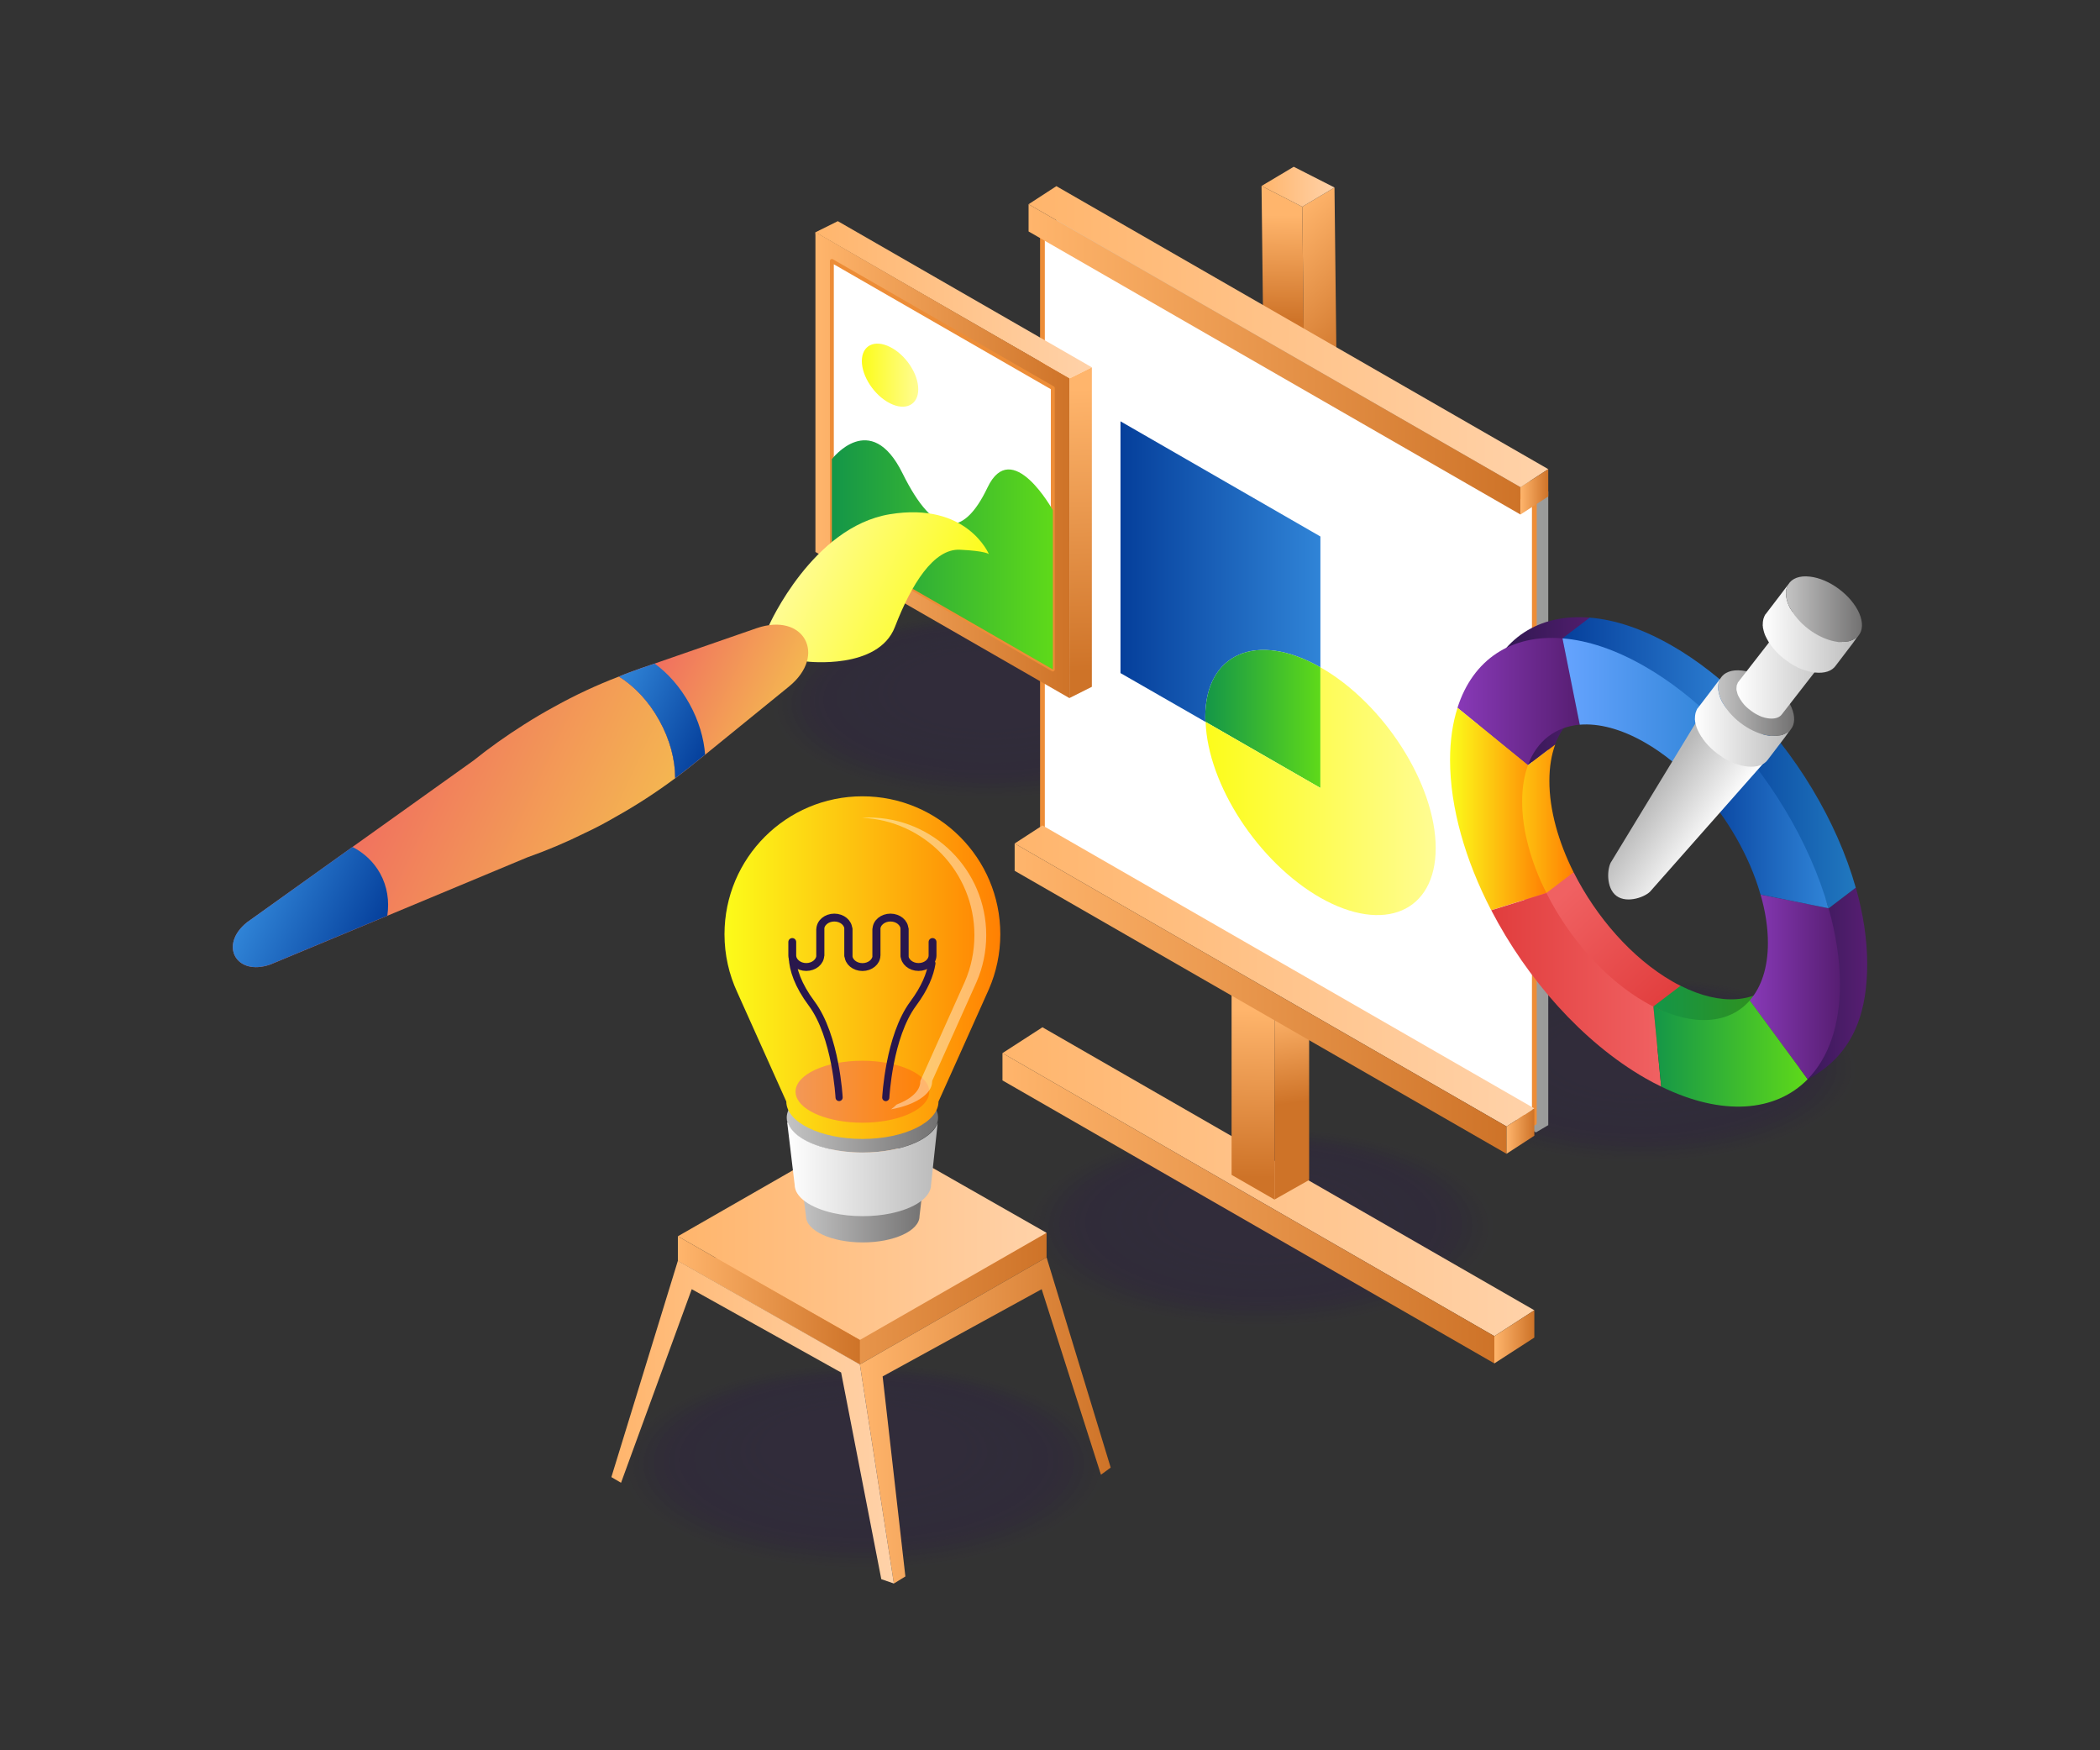 <svg xmlns="http://www.w3.org/2000/svg" viewBox="0 0 3000 2500"><rect x="0" y="0" width="3000" height="2500" fill="#333333" stroke="none"/><rect width="2918.6" height="2432.2" x="40.7" y="33.9" fill="none"/><g opacity=".26" fill="#29174c"><ellipse cx="1800.9" cy="1752.8" opacity=".036" rx="332.3" ry="141.9"/><ellipse cx="1800.9" cy="1752.2" opacity=".071" rx="324.9" ry="138.7"/><ellipse cx="1800.9" cy="1751.6" opacity=".107" rx="317.4" ry="135.5"/><ellipse cx="1800.9" cy="1750.9" opacity=".143" rx="310" ry="132.4"/><ellipse cx="1800.9" cy="1750.3" opacity=".179" rx="302.6" ry="129.2"/><ellipse cx="1800.9" cy="1749.7" opacity=".214" rx="295.2" ry="126"/><ellipse cx="1800.9" cy="1749.1" opacity=".25" rx="287.7" ry="122.9"/><ellipse cx="1800.9" cy="1748.5" opacity=".286" rx="280.3" ry="119.7"/><ellipse cx="1800.9" cy="1747.8" opacity=".321" rx="272.9" ry="116.5"/><ellipse cx="1800.9" cy="1747.2" opacity=".357" rx="265.5" ry="113.4"/><ellipse cx="1800.9" cy="1746.6" opacity=".393" rx="258.1" ry="110.2"/><ellipse cx="1800.9" cy="1746" opacity=".429" rx="250.6" ry="107"/><ellipse cx="1800.9" cy="1745.4" opacity=".464" rx="243.2" ry="103.9"/><ellipse cx="1800.9" cy="1744.7" opacity=".5" rx="235.8" ry="100.7"/><ellipse cx="1800.9" cy="1744.1" opacity=".536" rx="228.4" ry="97.5"/><ellipse cx="1800.9" cy="1743.5" opacity=".571" rx="221" ry="94.3"/><ellipse cx="1800.9" cy="1742.9" opacity=".607" rx="213.5" ry="91.2"/><ellipse cx="1800.9" cy="1742.3" opacity=".643" rx="206.1" ry="88"/><ellipse cx="1800.9" cy="1741.7" opacity=".679" rx="198.7" ry="84.8"/><ellipse cx="1800.9" cy="1741" opacity=".714" rx="191.3" ry="81.7"/><ellipse cx="1800.9" cy="1740.4" opacity=".75" rx="183.8" ry="78.5"/><ellipse cx="1800.9" cy="1739.8" opacity=".786" rx="176.4" ry="75.3"/><ellipse cx="1800.9" cy="1739.2" opacity=".821" rx="169" ry="72.2"/><ellipse cx="1800.9" cy="1738.6" opacity=".857" rx="161.6" ry="69"/><ellipse cx="1800.9" cy="1737.9" opacity=".893" rx="154.2" ry="65.8"/><ellipse cx="1800.9" cy="1737.3" opacity=".929" rx="146.7" ry="62.7"/><ellipse cx="1800.9" cy="1736.7" opacity=".964" rx="139.3" ry="59.5"/><ellipse cx="1800.9" cy="1736.1" rx="131.9" ry="56.3"/></g><g opacity=".26" fill="#29174c"><ellipse cx="1234" cy="2094.8" opacity=".036" rx="343.7" ry="146.8"/><ellipse cx="1234" cy="2093.9" opacity=".071" rx="336.5" ry="143.7"/><ellipse cx="1234" cy="2093" opacity=".107" rx="329.2" ry="140.6"/><ellipse cx="1234" cy="2092" opacity=".143" rx="321.9" ry="137.5"/><ellipse cx="1234" cy="2091.1" opacity=".179" rx="314.7" ry="134.4"/><ellipse cx="1234" cy="2090.2" opacity=".214" rx="307.4" ry="131.3"/><ellipse cx="1234" cy="2089.3" opacity=".25" rx="300.1" ry="128.2"/><ellipse cx="1234" cy="2088.3" opacity=".286" rx="292.9" ry="125.1"/><ellipse cx="1234" cy="2087.4" opacity=".321" rx="285.6" ry="122"/><ellipse cx="1234" cy="2086.5" opacity=".357" rx="278.3" ry="118.9"/><ellipse cx="1234" cy="2085.6" opacity=".393" rx="271.1" ry="115.7"/><ellipse cx="1234" cy="2084.6" opacity=".429" rx="263.8" ry="112.6"/><ellipse cx="1234" cy="2083.7" opacity=".464" rx="256.5" ry="109.5"/><ellipse cx="1234" cy="2082.8" opacity=".5" rx="249.3" ry="106.4"/><ellipse cx="1234" cy="2081.9" opacity=".536" rx="242" ry="103.3"/><ellipse cx="1234" cy="2080.9" opacity=".571" rx="234.7" ry="100.2"/><ellipse cx="1234" cy="2080" opacity=".607" rx="227.5" ry="97.1"/><ellipse cx="1234" cy="2079.1" opacity=".643" rx="220.2" ry="94"/><ellipse cx="1234" cy="2078.2" opacity=".679" rx="212.9" ry="90.9"/><ellipse cx="1234" cy="2077.2" opacity=".714" rx="205.7" ry="87.8"/><ellipse cx="1234" cy="2076.3" opacity=".75" rx="198.4" ry="84.7"/><ellipse cx="1234" cy="2075.4" opacity=".786" rx="191.1" ry="81.6"/><ellipse cx="1234" cy="2074.5" opacity=".821" rx="183.9" ry="78.5"/><ellipse cx="1234" cy="2073.5" opacity=".857" rx="176.6" ry="75.4"/><ellipse cx="1234" cy="2072.6" opacity=".893" rx="169.3" ry="72.3"/><ellipse cx="1234" cy="2071.7" opacity=".929" rx="162.1" ry="69.2"/><ellipse cx="1234" cy="2070.8" opacity=".964" rx="154.8" ry="66.1"/><ellipse cx="1234" cy="2069.8" rx="147.5" ry="63"/></g><g opacity=".26" fill="#29174c"><ellipse cx="2342.1" cy="1528" opacity=".036" rx="308.1" ry="131.6"/><ellipse cx="2342.1" cy="1527.2" opacity=".071" rx="301.6" ry="128.8"/><ellipse cx="2342.1" cy="1526.3" opacity=".107" rx="295.1" ry="126"/><ellipse cx="2342.1" cy="1525.5" opacity=".143" rx="288.6" ry="123.2"/><ellipse cx="2342.1" cy="1524.7" opacity=".179" rx="282.1" ry="120.4"/><ellipse cx="2342.1" cy="1523.8" opacity=".214" rx="275.5" ry="117.7"/><ellipse cx="2342.1" cy="1523" opacity=".25" rx="269" ry="114.9"/><ellipse cx="2342.1" cy="1522.2" opacity=".286" rx="262.5" ry="112.1"/><ellipse cx="2342.1" cy="1521.4" opacity=".321" rx="256" ry="109.3"/><ellipse cx="2342.1" cy="1520.5" opacity=".357" rx="249.5" ry="106.5"/><ellipse cx="2342.1" cy="1519.7" opacity=".393" rx="243" ry="103.8"/><ellipse cx="2342.1" cy="1518.9" opacity=".429" rx="236.5" ry="101"/><ellipse cx="2342.1" cy="1518" opacity=".464" rx="230" ry="98.2"/><ellipse cx="2342.1" cy="1517.2" opacity=".5" rx="223.4" ry="95.4"/><ellipse cx="2342.1" cy="1516.4" opacity=".536" rx="216.9" ry="92.6"/><ellipse cx="2342.1" cy="1515.6" opacity=".571" rx="210.4" ry="89.8"/><ellipse cx="2342.1" cy="1514.7" opacity=".607" rx="203.9" ry="87.1"/><ellipse cx="2342.1" cy="1513.9" opacity=".643" rx="197.4" ry="84.3"/><ellipse cx="2342.1" cy="1513.1" opacity=".679" rx="190.9" ry="81.5"/><ellipse cx="2342.1" cy="1512.2" opacity=".714" rx="184.4" ry="78.7"/><ellipse cx="2342.1" cy="1511.4" opacity=".75" rx="177.8" ry="75.9"/><ellipse cx="2342.1" cy="1510.6" opacity=".786" rx="171.3" ry="73.2"/><ellipse cx="2342.1" cy="1509.8" opacity=".821" rx="164.8" ry="70.4"/><ellipse cx="2342.1" cy="1508.9" opacity=".857" rx="158.3" ry="67.6"/><ellipse cx="2342.1" cy="1508.1" opacity=".893" rx="151.8" ry="64.8"/><ellipse cx="2342.1" cy="1507.3" opacity=".929" rx="145.3" ry="62"/><ellipse cx="2342.1" cy="1506.4" opacity=".964" rx="138.8" ry="59.3"/><ellipse cx="2342.1" cy="1505.6" rx="132.2" ry="56.5"/></g><g opacity=".26" fill="#29174c"><ellipse cx="1412.8" cy="1008.8" opacity=".036" rx="308.1" ry="131.6"/><ellipse cx="1412.8" cy="1008" opacity=".071" rx="301.6" ry="128.8"/><ellipse cx="1412.8" cy="1007.2" opacity=".107" rx="295.1" ry="126"/><ellipse cx="1412.8" cy="1006.3" opacity=".143" rx="288.6" ry="123.2"/><ellipse cx="1412.8" cy="1005.5" opacity=".179" rx="282.1" ry="120.4"/><ellipse cx="1412.8" cy="1004.7" opacity=".214" rx="275.5" ry="117.7"/><ellipse cx="1412.8" cy="1003.8" opacity=".25" rx="269" ry="114.9"/><ellipse cx="1412.8" cy="1003" opacity=".286" rx="262.5" ry="112.1"/><ellipse cx="1412.8" cy="1002.2" opacity=".321" rx="256" ry="109.3"/><ellipse cx="1412.8" cy="1001.4" opacity=".357" rx="249.5" ry="106.5"/><ellipse cx="1412.8" cy="1000.5" opacity=".393" rx="243" ry="103.8"/><ellipse cx="1412.8" cy="999.7" opacity=".429" rx="236.5" ry="101"/><ellipse cx="1412.8" cy="998.9" opacity=".464" rx="230" ry="98.2"/><ellipse cx="1412.8" cy="998" opacity=".5" rx="223.4" ry="95.4"/><ellipse cx="1412.8" cy="997.2" opacity=".536" rx="216.9" ry="92.6"/><ellipse cx="1412.8" cy="996.4" opacity=".571" rx="210.4" ry="89.8"/><ellipse cx="1412.8" cy="995.6" opacity=".607" rx="203.9" ry="87.1"/><ellipse cx="1412.8" cy="994.7" opacity=".643" rx="197.4" ry="84.3"/><ellipse cx="1412.8" cy="993.9" opacity=".679" rx="190.9" ry="81.5"/><ellipse cx="1412.8" cy="993.1" opacity=".714" rx="184.4" ry="78.7"/><ellipse cx="1412.8" cy="992.2" opacity=".75" rx="177.8" ry="75.9"/><ellipse cx="1412.8" cy="991.4" opacity=".786" rx="171.3" ry="73.2"/><ellipse cx="1412.8" cy="990.6" opacity=".821" rx="164.8" ry="70.4"/><ellipse cx="1412.8" cy="989.8" opacity=".857" rx="158.3" ry="67.6"/><ellipse cx="1412.8" cy="988.9" opacity=".893" rx="151.8" ry="64.8"/><ellipse cx="1412.8" cy="988.1" opacity=".929" rx="145.3" ry="62"/><ellipse cx="1412.8" cy="987.3" opacity=".964" rx="138.8" ry="59.3"/><ellipse cx="1412.8" cy="986.4" rx="132.2" ry="56.5"/></g><linearGradient id="a" x1="1432.128" x2="2191.919" y1="1687.879" y2="1687.879" gradientUnits="userSpaceOnUse"><stop offset="0" stop-color="#ffb56c"/><stop offset="1" stop-color="#ffd2a9"/></linearGradient><polygon fill="url(#a)" points="1489.2 1467.3 2191.9 1871.5 2134.8 1908.5 1432.1 1504.2"/><linearGradient id="b" x1="1432.128" x2="2134.8" y1="1725.836" y2="1725.836" gradientUnits="userSpaceOnUse"><stop offset="0" stop-color="#ffb56c"/><stop offset="1" stop-color="#ce7328"/></linearGradient><polygon fill="url(#b)" points="1432.1 1504.2 2134.8 1908.5 2134.8 1947.4 1432.1 1543.2"/><linearGradient id="c" x1="2134.8" x2="2191.919" y1="1909.467" y2="1909.467" gradientUnits="userSpaceOnUse"><stop offset="0" stop-color="#ffb56c"/><stop offset="1" stop-color="#ce7328"/></linearGradient><polygon fill="url(#c)" points="2134.8 1908.5 2191.9 1871.5 2191.9 1910.5 2134.8 1947.4"/><linearGradient id="d" x1="1792.062" x2="1788.082" y1="1441.085" y2="1681.874" gradientUnits="userSpaceOnUse"><stop offset="0" stop-color="#ffb56c"/><stop offset="1" stop-color="#ce7328"/></linearGradient><polygon fill="url(#d)" points="1759.4 1678.1 1820.7 1713.4 1820.7 1448.8 1759.4 1413.5"/><linearGradient id="e" x1="1824.939" x2="1842.849" y1="1442.75" y2="1576.079" gradientUnits="userSpaceOnUse"><stop offset="0" stop-color="#ffb56c"/><stop offset="1" stop-color="#ce7328"/></linearGradient><polygon fill="url(#e)" points="1870.2 1477.2 1870.2 1685.4 1820.7 1713.4 1820.7 1448.8"/><linearGradient id="f" x1="1843.329" x2="1841.571" y1="307.562" y2="458.725" gradientUnits="userSpaceOnUse"><stop offset="0" stop-color="#ffb56c"/><stop offset="1" stop-color="#ce7328"/></linearGradient><polygon fill="url(#f)" points="1814.5 1333.8 1802.2 265.6 1860.4 295.3 1872.7 1363.5"/><linearGradient id="g" x1="1611.821" x2="1760.348" y1="531.379" y2="683.422" gradientUnits="userSpaceOnUse"><stop offset="0" stop-color="#ffb56c"/><stop offset="1" stop-color="#ce7328"/></linearGradient><polygon fill="url(#g)" points="1872.7 1363.5 1860.4 295.3 1906.4 267.8 1918.7 1336.1"/><linearGradient id="h" x1="1802.208" x2="1906.416" y1="266.702" y2="266.702" gradientUnits="userSpaceOnUse"><stop offset="0" stop-color="#ffb56c"/><stop offset="1" stop-color="#ffd2a9"/></linearGradient><polygon fill="url(#h)" points="1860.4 295.3 1802.2 265.6 1848.2 238.2 1906.4 267.8"/><linearGradient id="i" x1="1509.11" x2="2211.782" y1="957.66" y2="957.66" gradientUnits="userSpaceOnUse"><stop offset="0" stop-color="#cdcdcd"/><stop offset="1" stop-color="#9a9b9a"/></linearGradient><polygon fill="url(#i)" points="1509.1 1181.7 2194.1 1617.5 2211.8 1607.1 2211.8 702.1 1509.1 297.8"/><polygon fill="#fff" stroke="#ed8d37" stroke-linecap="round" stroke-linejoin="round" stroke-miterlimit="10" stroke-width="6.795" points="1489.2 1199.7 2191.9 1604 2191.9 720.1 1489.2 315.9"/><linearGradient id="j" x1="1469.385" x2="2211.782" y1="480.894" y2="480.894" gradientUnits="userSpaceOnUse"><stop offset="0" stop-color="#ffb56c"/><stop offset="1" stop-color="#ffd2a9"/></linearGradient><polygon fill="url(#j)" points="1509.1 265.9 2211.8 670.1 2172.1 695.9 1469.4 291.7"/><linearGradient id="k" x1="1469.385" x2="2172.056" y1="513.273" y2="513.273" gradientUnits="userSpaceOnUse"><stop offset="0" stop-color="#ffb56c"/><stop offset="1" stop-color="#ce7328"/></linearGradient><polygon fill="url(#k)" points="1469.4 291.7 2172.1 695.9 2172.1 734.9 1469.4 330.6"/><linearGradient id="l" x1="2172.056" x2="2211.782" y1="702.482" y2="702.482" gradientUnits="userSpaceOnUse"><stop offset="0" stop-color="#ffb56c"/><stop offset="1" stop-color="#ce7328"/></linearGradient><polygon fill="url(#l)" points="2172.1 695.9 2211.8 670.1 2211.8 709.1 2172.1 734.9"/><linearGradient id="m" x1="1600.638" x2="1886.251" y1="816.466" y2="816.466" gradientUnits="userSpaceOnUse"><stop offset="0" stop-color="#053f9b"/><stop offset="1" stop-color="#3084d7"/></linearGradient><path fill="url(#m)" d="M1886.3,766.3l0,186.9 c-90.8-51.8-164.5-20-164.5,71c0,2.2,0,4.6,0.5,7l-121.6-69.8l0-359.6L1886.3,766.3z"/><linearGradient id="n" x1="1721.766" x2="1886.251" y1="1026.932" y2="1026.932" gradientUnits="userSpaceOnUse"><stop offset="0" stop-color="#149648"/><stop offset=".993" stop-color="#5ed91a"/></linearGradient><path fill="url(#n)" d="M1886.3,953.1v172.4l-164-94.4 c-0.5-2.4-0.5-4.8-0.5-7C1721.8,933.1,1795.5,901.4,1886.3,953.1z"/><linearGradient id="o" x1="1722.249" x2="2050.982" y1="1130.108" y2="1130.108" gradientUnits="userSpaceOnUse"><stop offset="0" stop-color="#fcfc1a"/><stop offset=".993" stop-color="#fffc92"/></linearGradient><path fill="url(#o)" d="M2051,1211.3c0,91-73.7,122.6-164.7,71 c-88.6-50.6-160.9-161.6-164-251.2l164,94.4V953.1C1977.3,1004.9,2051,1120.5,2051,1211.3z"/><linearGradient id="p" x1="1449.522" x2="2191.919" y1="1394.028" y2="1394.028" gradientUnits="userSpaceOnUse"><stop offset="0" stop-color="#ffb56c"/><stop offset="1" stop-color="#ffd2a9"/></linearGradient><polygon fill="url(#p)" points="1489.2 1179 2191.9 1583.2 2152.2 1609 1449.5 1204.8"/><linearGradient id="q" x1="1449.522" x2="2152.193" y1="1426.407" y2="1426.407" gradientUnits="userSpaceOnUse"><stop offset="0" stop-color="#ffb56c"/><stop offset="1" stop-color="#ce7328"/></linearGradient><polygon fill="url(#q)" points="1449.5 1204.8 2152.2 1609 2152.2 1648 1449.5 1243.8"/><linearGradient id="r" x1="2152.193" x2="2191.919" y1="1615.617" y2="1615.617" gradientUnits="userSpaceOnUse"><stop offset="0" stop-color="#ffb56c"/><stop offset="1" stop-color="#ce7328"/></linearGradient><polygon fill="url(#r)" points="2152.2 1609 2191.9 1583.2 2191.9 1622.2 2152.2 1648"/><g><linearGradient id="s" x1="1164.868" x2="1559.804" y1="428.264" y2="428.264" gradientUnits="userSpaceOnUse"><stop offset="0" stop-color="#ffb56c"/><stop offset="1" stop-color="#ffd2a9"/></linearGradient><polygon fill="url(#s)" points="1559.8 524.7 1527.7 540.6 1164.9 331.8 1196.9 315.9"/><linearGradient id="t" x1="1164.868" x2="1527.722" y1="647.177" y2="647.177" gradientUnits="userSpaceOnUse"><stop offset="0" stop-color="#ffb56c"/><stop offset="1" stop-color="#ce7328"/></linearGradient><polygon fill="url(#t)" points="1527.7 540.6 1527.7 962.5 1196.9 772.2 1164.9 331.8"/><linearGradient id="u" x1="1164.868" x2="1527.722" y1="664.491" y2="664.491" gradientUnits="userSpaceOnUse"><stop offset="0" stop-color="#ffb56c"/><stop offset="1" stop-color="#ce7328"/></linearGradient><polygon fill="url(#u)" points="1527.7 540.6 1527.7 997.1 1164.9 788.4 1164.9 331.8"/><polygon fill="#fff" stroke="#ed8d37" stroke-linecap="round" stroke-linejoin="round" stroke-miterlimit="10" stroke-width="5.552" points="1188.4 774.7 1188.4 372.7 1504 554.3 1504 956.3"/><linearGradient id="v" x1="1537.147" x2="1550.155" y1="554.974" y2="959.852" gradientUnits="userSpaceOnUse"><stop offset="0" stop-color="#ffb56c"/><stop offset="1" stop-color="#ce7328"/></linearGradient><polygon fill="url(#v)" points="1527.7 540.6 1527.7 962.5 1527.7 997.1 1559.8 981 1559.8 524.7"/><linearGradient id="w" x1="1188.389" x2="1504.045" y1="792.563" y2="792.563" gradientUnits="userSpaceOnUse"><stop offset="0" stop-color="#149648"/><stop offset=".993" stop-color="#5ed91a"/></linearGradient><path fill="url(#w)" d="M1188.4,655.8c0,0,55.2-72.3,100.9,20.2 s86.5,93.7,121.4,20.4s93.4,32.4,93.4,32.4v227.4l-315.7-181.6V655.8z"/><linearGradient id="x" x1="1231.266" x2="1311.818" y1="535.886" y2="535.886" gradientUnits="userSpaceOnUse"><stop offset="0" stop-color="#fcfc1a"/><stop offset=".993" stop-color="#fffc92"/></linearGradient><path fill="url(#x)" d="M1311.8,556c0,22.2-18,31.3-40.3,20.1 c-22.2-11.1-40.3-38.2-40.3-60.4c0-22.2,18-31.3,40.3-20.1C1293.8,506.7,1311.8,533.8,1311.8,556z"/></g><g><linearGradient id="y" x1="968.405" x2="1495.139" y1="1854.902" y2="1854.902" gradientUnits="userSpaceOnUse"><stop offset="0" stop-color="#ffb56c"/><stop offset="1" stop-color="#ce7328"/></linearGradient><polygon fill="url(#y)" points="1495.1 1795.9 1228.4 1948.9 968.4 1800.8 1495.1 1760.9"/><linearGradient id="z" x1="968.405" x2="1495.139" y1="1763.356" y2="1763.356" gradientUnits="userSpaceOnUse"><stop offset="0" stop-color="#ffb56c"/><stop offset="1" stop-color="#ffd2a9"/></linearGradient><polygon fill="url(#z)" points="1495.1 1760.9 1228.4 1913.9 968.4 1765.8 1235.2 1612.8"/><linearGradient id="A" x1="968.405" x2="1228.358" y1="1857.33" y2="1857.33" gradientUnits="userSpaceOnUse"><stop offset="0" stop-color="#ffb56c"/><stop offset="1" stop-color="#ce7328"/></linearGradient><polygon fill="url(#A)" points="968.4 1800.8 968.4 1765.8 1228.4 1913.9 1228.4 1948.9"/><linearGradient id="B" x1="1228.358" x2="1586.676" y1="2028.894" y2="2028.894" gradientUnits="userSpaceOnUse"><stop offset="0" stop-color="#ffb56c"/><stop offset="1" stop-color="#ce7328"/></linearGradient><polygon fill="url(#B)" points="1228.4 1948.9 1277 2261.8 1293.4 2251.7 1260.9 1966 1488.1 1841.4 1572.8 2106.4 1586.7 2096.2 1495.1 1795.9"/><linearGradient id="C" x1="873.414" x2="1276.955" y1="2031.322" y2="2031.322" gradientUnits="userSpaceOnUse"><stop offset="0" stop-color="#ffb56c"/><stop offset="1" stop-color="#ffd2a9"/></linearGradient><polygon fill="url(#C)" points="968.4 1800.8 873.4 2109.8 887.2 2117.9 988.2 1841.4 1201.6 1960.4 1259 2255.6 1277 2261.8 1228.4 1948.9"/></g><g><linearGradient id="D" x1="1142.556" x2="1321.46" y1="1722.039" y2="1722.039" gradientUnits="userSpaceOnUse"><stop offset="0" stop-color="#c4c4c4"/><stop offset="1" stop-color="#727171"/></linearGradient><path fill="url(#D)" d="M1321.5,1669.5l-7.9,67.6 c0,20.7-36.3,37.5-81.1,37.5c-44.8,0-81.1-16.8-81.1-37.5l-8.8-67.6h0.9c6.3,20.1,43.7,0,89,0 C1277.7,1669.5,1315,1689.6,1321.5,1669.5z"/><linearGradient id="E" x1="1123.892" x2="1340.125" y1="1596.213" y2="1596.213" gradientUnits="userSpaceOnUse"><stop offset="0" stop-color="#c4c4c4"/><stop offset="1" stop-color="#727171"/></linearGradient><path fill="url(#E)" d="M1340.1,1596.2c0,2.4-0.3,4.9-1.1,7.3 v0.1c-7.7,24.1-52.7,42.7-107,42.7c-54.4,0-99.4-18.5-107-42.7c-0.8-2.4-1.1-4.9-1.1-7.3c0-27.7,48.4-50.1,108.1-50.1 C1291.7,1546.2,1340.1,1568.5,1340.1,1596.2z"/><linearGradient id="F" x1="1124.477" x2="1339.553" y1="1670.329" y2="1670.329" gradientUnits="userSpaceOnUse"><stop offset="0" stop-color="#fff"/><stop offset="1" stop-color="#bababa"/></linearGradient><path fill="url(#F)" d="M1339.6,1603.6l-9.5,88.4 c0,18.4-23.7,34.2-57.8,41.2c-12.1,2.5-25.6,3.9-39.7,3.9c-15.3,0-29.8-1.6-42.6-4.5c-32.5-7.4-54.8-22.7-54.8-40.6l-10.6-88.5 h1.1c5.1,16.2,26.9,29.9,57.2,37c14.9,3.7,31.8,5.7,49.8,5.7c14,0,27.4-1.2,39.7-3.5C1307.5,1636.4,1333.8,1621.4,1339.6,1603.6z"/><linearGradient id="G" x1="1035.01" x2="1429.007" y1="1382.076" y2="1382.076" gradientUnits="userSpaceOnUse"><stop offset="0" stop-color="#fcfc1a"/><stop offset=".993" stop-color="#ff8103"/></linearGradient><path fill="url(#G)" d="M1429,1334.4c0-108.8-88.2-197-197-197 c-108.8,0-197,88.2-197,197c0,29.6,6.5,57.6,18.2,82.8c3.3,7.2,70.1,156.2,70.1,156.2c0,29.5,48.7,53.4,108.7,53.4 c60,0,108.7-23.9,108.7-53.4c0,0,67.3-149.6,72.1-160.7C1423.2,1388.7,1429,1362.2,1429,1334.4z"/><linearGradient id="H" x1="1136.501" x2="1327.516" y1="1559.33" y2="1559.33" gradientUnits="userSpaceOnUse"><stop offset="0" stop-color="#f39857"/><stop offset=".993" stop-color="#ff8103"/></linearGradient><path fill="url(#H)" d="M1327.5,1559.3c0,2.2-0.3,4.3-1,6.5v0.1 c-6.8,21.3-46.5,37.7-94.5,37.7c-48.1,0-87.8-16.4-94.5-37.8c-0.7-2.2-1-4.3-1-6.5c0-24.5,42.8-44.2,95.5-44.2 C1284.8,1515.1,1327.5,1534.9,1327.5,1559.3z"/><path fill="none" stroke="#29174c" stroke-linecap="round" stroke-linejoin="round" stroke-miterlimit="10" stroke-width="11.229" d="M1171.9,1364.7v-37.5c0-9.1,9-16.6,20-16.6l0,0c11,0,20,7.5,20,16.6v37.5"/><path fill="none" stroke="#29174c" stroke-linecap="round" stroke-linejoin="round" stroke-miterlimit="10" stroke-width="11.229" d="M1252.1,1327.2v37.5c0,9.1-9,16.6-20,16.6l0,0c-11,0-20-7.5-20-16.6v-37.5"/><path fill="none" stroke="#29174c" stroke-linecap="round" stroke-linejoin="round" stroke-miterlimit="10" stroke-width="11.229" d="M1332.2,1345.5v19.1c0,9.1-9,16.6-20,16.6l0,0c-11,0-20-7.5-20-16.6v-37.5"/><path fill="none" stroke="#29174c" stroke-linecap="round" stroke-linejoin="round" stroke-miterlimit="10" stroke-width="11.229" d="M1131.8,1345.5v19.1c0,9.1,9,16.6,20,16.6l0,0c11,0,20-7.5,20-16.6v-37.5"/><path fill="none" stroke="#29174c" stroke-linecap="round" stroke-linejoin="round" stroke-miterlimit="10" stroke-width="11.229" d="M1252.1,1364.7v-37.5c0-9.1,9-16.6,20-16.6l0,0c11,0,20,7.5,20,16.6v37.5"/><g fill="none" stroke="#29174c" stroke-linecap="round" stroke-linejoin="round" stroke-miterlimit="10" stroke-width="10.227"><path d="M1131.9,1367.7c0.8,17.3,7.9,39.3,27.6,65.7c34.8,46.8,39.2,134.2,39.2,134.2"/><path d="M1331.3,1376.1c-2.5,15.9-10.1,35-26.7,57.4c-34.8,46.8-39.2,134.2-39.2,134.2"/></g><path fill="#fff" d="M1240.9,1167.7c-3.2,0-6.3,0.2-9.5,0.4c89.2,3.9,160.6,77.5,160.6,167.6c0,23.2-4.6,45.7-13.8,66.8 c-4.2,9.6-62.5,139.4-63.1,140.7c-0.3,0.6-0.4,1.2-0.4,1.8c0,13-13.2,24.9-33.8,32.7c-2.3,2.4-5,4.6-8,6.8 c34.3-6.1,58.7-21.8,58.7-39.5c0-0.6,0.1-1.3,0.4-1.8c0.6-1.3,58.9-131,63.1-140.7c9.2-21.1,13.8-43.6,13.8-66.8 C1408.9,1243,1333.6,1167.7,1240.9,1167.7z" opacity=".42"/></g><g><linearGradient id="I" x1="542.439" x2="783.489" y1="1892.753" y2="1892.753" gradientTransform="rotate(-154.823 842.02 1301.829)" gradientUnits="userSpaceOnUse"><stop offset="0" stop-color="#fcfc1a"/><stop offset=".993" stop-color="#fffc92"/></linearGradient><path fill="url(#I)" d="M1152.8,944.9c0,0,101.8,12.3,125.6-49.3 s55.5-112.1,92.8-110.4c37.3,1.7,41.5,6.3,41.5,6.3s-31.2-75.1-141.5-57c-110.2,18.1-172.5,158.4-172.5,158.4L1152.8,944.9z"/><linearGradient id="J" x1="811.935" x2="1284.579" y1="1323.394" y2="1323.394" gradientTransform="rotate(-154.823 842.02 1301.829)" gradientUnits="userSpaceOnUse"><stop offset="0" stop-color="#f4b651"/><stop offset=".995" stop-color="#f06162"/></linearGradient><path fill="url(#J)" d="M792.1,1009.3 c29.8-16.6,60.6-30.9,92.2-43c22.2,14,42.6,35.4,57.7,62.8c15.1,27.3,22.6,56.1,22.6,82.5c-27.1,20.1-55.6,38.7-85.2,55.2 c-14.4,8.4-29.1,16.2-44.2,23.2c-26.8,13.3-54.1,24.8-82.1,34.7L553.4,1308l-167.1,69.6c-48.9,17.3-73.9-27.8-33.4-60.2 l150.6-107.6l172.8-123.4c23-18.5,47.4-35.7,72.5-51.6C763.1,1025.7,777.5,1017.2,792.1,1009.3z"/><linearGradient id="K" x1="711.814" x2="946.38" y1="1658.896" y2="1658.896" gradientTransform="rotate(-154.823 842.02 1301.829)" gradientUnits="userSpaceOnUse"><stop offset="0" stop-color="#f4b651"/><stop offset=".995" stop-color="#f06162"/></linearGradient><path fill="url(#K)" d="M884.3,966.3c10-4.2,20.4-7.9,30.7-11.6 l20.2-6.9l145.6-50.5c67.4-23.3,101.5,38.4,46.2,83.4l-119.7,97.3l-16.7,13.4c-8.5,7-17.2,13.7-26.1,20.3 c0.1-26.4-7.4-55.2-22.6-82.5C926.9,1001.7,906.5,980.3,884.3,966.3z"/><linearGradient id="L" x1="1100.565" x2="1284.579" y1="1132.259" y2="1132.259" gradientTransform="rotate(-154.823 842.02 1301.829)" gradientUnits="userSpaceOnUse"><stop offset="0" stop-color="#053f9b"/><stop offset="1" stop-color="#3084d7"/></linearGradient><path fill="url(#L)" d="M503.5,1209.7 c16.7,8.6,30.4,21.4,39.5,37.8c10.3,18.6,13.4,39.5,10.3,60.5l-167.1,69.6c-48.9,17.3-73.9-27.8-33.4-60.2L503.5,1209.7z"/><linearGradient id="M" x1="787.52" x2="946.38" y1="1594.06" y2="1594.06" gradientTransform="rotate(-154.823 842.02 1301.829)" gradientUnits="userSpaceOnUse"><stop offset="0" stop-color="#053f9b"/><stop offset="1" stop-color="#3084d7"/></linearGradient><path fill="url(#M)" d="M884.3,966.3c10-4.2,20.4-7.9,30.7-11.6 l20.2-6.9c19.1,13.9,36.4,33.4,49.7,57.4c13.4,24.2,20.6,49.2,22.4,72.7l-16.7,13.4c-8.5,7-17.2,13.7-26.1,20.3 c0.1-26.4-7.4-55.2-22.6-82.5C926.9,1001.7,906.5,980.3,884.3,966.3z"/></g><g><linearGradient id="N" x1="2371.215" x2="2220.394" y1="1449.092" y2="1288.021" gradientUnits="userSpaceOnUse"><stop offset="0" stop-color="#e13d3d"/><stop offset=".995" stop-color="#f06162"/></linearGradient><path fill="url(#N)" d="M2412,1522.4 c-7.6-3.6-15.4-7.8-23.1-12.2c-89.2-51.3-168.6-141.4-219.6-239.6l78.8-24.6c32.1,63.7,83.1,122.5,140.8,155.7 c4.1,2.4,8,4.5,12,6.4L2412,1522.4z"/><linearGradient id="O" x1="2121.093" x2="2295.721" y1="987.295" y2="987.295" gradientUnits="userSpaceOnUse"><stop offset="0" stop-color="#29174c"/><stop offset="1" stop-color="#571e72"/></linearGradient><path fill="url(#O)" d="M2295.7,1005.5 c-34.7,3-61.3,23.2-74.1,57.9l-38.9,29.6l-61.7-111.6c22.1-69.6,77.6-105.2,149.9-99.2L2295.7,1005.5z"/><linearGradient id="P" x1="2232.08" x2="2490.998" y1="987.879" y2="987.879" gradientUnits="userSpaceOnUse"><stop offset="0" stop-color="#053f9b"/><stop offset="1" stop-color="#3084d7"/></linearGradient><path fill="url(#P)" d="M2491,1001.6l-25.5,91.9 c-23.1-25.1-49.2-46.7-76.7-62.5c-34.3-19.7-129.8-121.5-156.7-119.2l38.9-29.6c35.7,2.8,75.7,15.9,117.8,40.2 C2425,943.2,2459.4,970.3,2491,1001.6z"/><linearGradient id="Q" x1="2110.409" x2="2248.005" y1="1128.456" y2="1128.456" gradientUnits="userSpaceOnUse"><stop offset="0" stop-color="#fcfc1a"/><stop offset=".993" stop-color="#ff8103"/></linearGradient><path fill="url(#Q)" d="M2248,1245.9l-38.9,29.6 c-36.9-71.1-98.7-151.4-98.7-219.5c0-28,3.7-52.9,10.7-74.5l61.7,111.6l38.9-29.6c-5.4,14.8-8.3,32-8.3,51.7 C2213.3,1156.6,2226.2,1202.4,2248,1245.9z"/><linearGradient id="R" x1="2361.922" x2="2588.617" y1="1464.114" y2="1464.114" gradientUnits="userSpaceOnUse"><stop offset="0" stop-color="#149648"/><stop offset=".993" stop-color="#3d8e09"/></linearGradient><path fill="url(#R)" d="M2588.6,1514.7 c-45.8,46.8-139.2-34.3-226.7-77.1l38.9-29.6c58.3,29.4,108.8,24.5,137.7-8.6L2588.6,1514.7z"/><linearGradient id="S" x1="2538.573" x2="2667.386" y1="1404.674" y2="1404.674" gradientUnits="userSpaceOnUse"><stop offset="0" stop-color="#29174c"/><stop offset="1" stop-color="#571e72"/></linearGradient><path fill="url(#S)" d="M2667.4,1376.6 c0,59.8-13.7,127.5-85,164.9l-43.8-142.1c16.4-18.8,25.9-46.6,25.9-82.1c0-22.1,54.6,3.7,47.8-19.9l38.9-29.6 C2661.7,1305,2667.4,1341.7,2667.4,1376.6z"/><linearGradient id="T" x1="2452.096" x2="2651.139" y1="1149.534" y2="1149.534" gradientUnits="userSpaceOnUse"><stop offset="0" stop-color="#053f9b"/><stop offset=".995" stop-color="#2178bf"/></linearGradient><path fill="url(#T)" d="M2651.1,1267.9l-38.9,29.6 c-15.5-54.5-119.3-221.7-160.1-266.3l38.9-29.6C2565.4,1075.3,2624.1,1172.7,2651.1,1267.9z"/><linearGradient id="U" x1="2082.188" x2="2256.817" y1="1002.081" y2="1002.081" gradientUnits="userSpaceOnUse"><stop offset="0" stop-color="#8839b7"/><stop offset="1" stop-color="#571e72"/></linearGradient><path fill="url(#U)" d="M2256.8,1035.1 c-34.7,3-61.3,23.2-74.1,57.9l-100.6-82c22.1-69.6,77.6-105.2,149.9-99.2L2256.8,1035.1z"/><linearGradient id="V" x1="2071.502" x2="2209.1" y1="1155.561" y2="1155.561" gradientUnits="userSpaceOnUse"><stop offset="0" stop-color="#fcfc1a"/><stop offset=".993" stop-color="#ff8103"/></linearGradient><path fill="url(#V)" d="M2209.1,1275.5l-78.8,24.6 c-36.9-71.1-58.8-146.5-58.8-214.6c0-28,3.7-52.9,10.7-74.5l100.6,82c-5.4,14.8-8.3,32-8.3,51.7 C2174.4,1186.1,2187.3,1232,2209.1,1275.5z"/><linearGradient id="W" x1="2130.348" x2="2373.051" y1="1413.709" y2="1413.709" gradientUnits="userSpaceOnUse"><stop offset="0" stop-color="#e13d3d"/><stop offset=".995" stop-color="#f06162"/></linearGradient><path fill="url(#W)" d="M2373.1,1552 c-7.6-3.6-15.4-7.8-23.1-12.2c-89.2-51.3-168.6-141.4-219.6-239.6l78.8-24.6c32.1,63.7,83.1,122.5,140.8,155.7 c4.1,2.4,8,4.5,12,6.4L2373.1,1552z"/><linearGradient id="X" x1="2361.922" x2="2582.374" y1="1504.808" y2="1504.808" gradientUnits="userSpaceOnUse"><stop offset="0" stop-color="#149648"/><stop offset=".993" stop-color="#5ed91a"/></linearGradient><path fill="url(#X)" d="M2582.4,1541.5 c-45.8,46.8-121.8,53.3-209.3,10.5l-11.1-114.4c58.3,29.4,108.8,24.5,137.7-8.6L2582.4,1541.5z"/><linearGradient id="Y" x1="2499.67" x2="2628.483" y1="1409.632" y2="1409.632" gradientUnits="userSpaceOnUse"><stop offset="0" stop-color="#8839b7"/><stop offset="1" stop-color="#571e72"/></linearGradient><path fill="url(#Y)" d="M2628.5,1406.1 c0,59.8-17,105.6-46.1,135.3l-82.7-112.5c16.4-18.8,25.9-46.6,25.9-82.1c0-22.1-3.7-45.5-10.5-69.1l97.2,19.7 C2622.8,1334.6,2628.5,1371.2,2628.5,1406.1z"/><linearGradient id="Z" x1="2426.622" x2="2612.237" y1="1164.318" y2="1164.318" gradientUnits="userSpaceOnUse"><stop offset="0" stop-color="#053f9b"/><stop offset="1" stop-color="#3084d7"/></linearGradient><path fill="url(#Z)" d="M2612.2,1297.4l-97.2-19.7 c-15.5-54.5-47.6-110.2-88.4-154.7l25.5-91.9C2526.5,1104.9,2585.2,1202.3,2612.2,1297.4z"/><linearGradient id="aa" x1="2232.08" x2="2452.096" y1="1017.446" y2="1017.446" gradientUnits="userSpaceOnUse"><stop offset="0" stop-color="#66a4ff"/><stop offset="1" stop-color="#3084d7"/></linearGradient><path fill="url(#aa)" d="M2452.1,1031.2l-25.5,91.9 c-23.1-25.1-49.2-46.7-76.7-62.5c-34.3-19.7-66.2-27.7-93.1-25.5l-24.7-123.3c35.7,2.8,75.7,15.9,117.8,40.2 C2386.1,972.8,2420.5,999.9,2452.1,1031.2z"/></g><g><linearGradient id="ab" x1="2443.041" x2="2356.281" y1="1199.956" y2="1139.134" gradientUnits="userSpaceOnUse"><stop offset="0" stop-color="#fff"/><stop offset="1" stop-color="#bababa"/></linearGradient><path fill="url(#ab)" d="M2431.2,1018.2l-129,212 c-6.4,8.7-8.5,38,7.1,49.5c15.6,11.5,43,0.9,49.4-7.8l164.3-186L2431.2,1018.2z"/><linearGradient id="ac" x1="2427.509" x2="2526.73" y1="1052.014" y2="1052.014" gradientUnits="userSpaceOnUse"><stop offset="0" stop-color="#fff"/><stop offset="1" stop-color="#bababa"/></linearGradient><path fill="url(#ac)" d="M2523,1085.9 c-10.4,14.1-39.3,10.3-64.7-8.4c-25.4-18.7-37.5-45.3-27.1-59.3c10.4-14.1,39.3-10.3,64.7,8.4S2533.4,1071.8,2523,1085.9z"/><linearGradient id="ad" x1="2421.338" x2="2558.418" y1="1031.939" y2="1031.939" gradientUnits="userSpaceOnUse"><stop offset="0" stop-color="#fff"/><stop offset="1" stop-color="#bababa"/></linearGradient><path fill="url(#ad)" d="M2525.4,1085.2 c-5.4,7.5-15.6,11.1-29.5,9.6c-1.2-0.1-2.4-0.4-3.5-0.5c-1.8-0.4-3.3-0.7-5-1c-0.4-0.1-1.1-0.4-1.6-0.4c-0.4-0.3-1-0.3-1.6-0.6 c-0.9-0.1-1.7-0.5-2.9-0.8c-1.6-0.4-3.4-1.2-4.8-1.7c-0.5-0.4-1-0.6-1.4-0.6c-0.4-0.3-0.7-0.4-1-0.3c-0.6-0.3-1.4-0.6-2-0.9 c-1.5-0.7-2.8-1.4-4.1-2.2c-1.2-0.5-2.4-1.1-3.7-2.1c0,0,0,0-0.2,0c0,0,0,0-0.2,0c-1-0.8-2.1-1.5-3-1.9c-0.1-0.1-0.1-0.1-0.3-0.2 c-1.2-0.9-2.2-1.7-3.4-2.5c-0.9-0.5-1.9-1.3-2.7-1.9c-0.4-0.1-0.3-0.2-0.6-0.3c0,0,0,0-0.2-0.3c-1-0.8-2.3-1.6-3.3-2.6 c-1.4-0.9-2.3-2-3.6-3c-0.4-0.3-0.8-0.8-1.4-1.3c-0.2,0-0.4-0.3-0.6-0.5c-0.4-0.5-1.1-1-1.4-1.3c-1.6-1.4-2.7-2.9-4-4.1 c-0.5-0.6-1-1.4-1.6-1.9c-0.4-0.5-0.8-1.1-1.5-1.8c-0.4-0.5-1.1-1-1.3-1.8c-1.3-1.2-2.2-2.7-3.1-4.2c-0.4-0.8-1-1.4-1.4-1.9 c-0.3-0.2-0.4-0.5-0.6-0.9c-1.8-3-3.5-6-4.8-8.9c-0.9-2-1.6-4-2.1-5.8c0.1-0.4-0.2-0.6-0.2-0.8c-0.2-0.3-0.1-0.7-0.3-1.2 c-0.3-0.9-0.4-2.1-0.7-3c0-0.2-0.2-0.8-0.2-1c0.1-0.4-0.1-0.7-0.1-1.1c-0.1-0.5,0.1-1.2-0.2-1.6c0-0.6,0.1-0.9,0-1.3l0.1-1.2 c0.1-0.4-0.1-0.9,0-1.3l0.3-3c0,0,0-0.2,0.1-0.4c0.1-0.4,0.1-0.4,0.1-0.4c0-0.8,0.4-1.8,0.5-2.7l0.3-0.2c-0.1-0.5,0-0.6,0.2-0.8 c0.2-0.5,0.1-0.9,0.4-1.1c0-0.6,0.3-1,0.5-1.2c0.1-0.1,0-0.6,0.4-0.7c0,0,0.1-0.4,0-0.6c0.5-0.6,1.5-2.1,1.6-2l19.7-25.8l0.1-0.1 c0,0,0.2,0,0.2-0.3l12-15.9c-0.8,1.3-1.4,2.8-1.8,4.2c-0.3,0.2-0.3,0.4-0.3,0.6c-0.6,1.6-0.9,3.2-1,4.8l-0.2,2.1 c-0.1,0.1,0.1,0.7,0,1c0,0.6-0.1,0.9,0.1,1.5l-0.1,0.9l0.2,1.8c0.3,2,0.8,4.3,1.4,6.4c0.4,2.1,1.3,4.3,2.3,6.5 c1,2.2,1.9,4.4,3.5,6.4c0.6,1.3,1.5,2.6,2.4,3.7c7.2,11.4,18.1,21.7,30.2,29.3c10.2,6.5,21.2,10.8,31.8,12.5 c0.8,0.2,1.7,0.5,2.5,0.5c2.7,0.2,4.7-0.2,7-0.1l2.3-0.3c2.6-0.2,5.2-0.3,7.4-1c1.2-0.3,2.3-0.6,3.4-1.5c0.5,0.2,0.7-0.1,1.2-0.3 c1.4-0.8,2.8-1.5,4.1-2.4c1.6-1.2,2.9-2.4,4-3.9l-1.7,2.2l-6.8,9.5L2525.4,1085.2z"/><linearGradient id="ae" x1="2554.435" x2="2558.365" y1="1043.704" y2="1043.704" gradientUnits="userSpaceOnUse"><stop offset="0" stop-color="#fff"/><stop offset="1" stop-color="#bababa"/></linearGradient><path fill="url(#ae)" d="M2554.4,1045.7 c0.8-0.6,1.5-1.2,2.3-1.8c0.5-0.6,1.1-1.3,1.6-2.1C2557.3,1043.2,2556,1044.5,2554.4,1045.7z"/><linearGradient id="af" x1="2454.566" x2="2563.165" y1="1004.254" y2="1004.254" gradientUnits="userSpaceOnUse"><stop offset="0" stop-color="#c4c4c4"/><stop offset="1" stop-color="#727171"/></linearGradient><path fill="url(#af)" d="M2536,1051l-0.3,0.2 c0.9-0.1,1.7-0.3,2.6-0.4c2.6-0.2,5.1-0.3,7.3-1c1.2-0.3,2.4-0.7,3.4-1.5c0.5,0.1,0.7-0.1,1.2-0.3c1.5-0.8,3-1.5,4.2-2.3 c1.5-1.2,2.8-2.5,3.9-3.9c5.9-7.2,6.5-18.5,0.9-31.6c-11.4-25.9-42.7-49.4-70.6-52.4c-14.9-1.7-25.5,2.6-30.7,11 c-0.8,1.3-1.5,2.8-1.9,4.2c-0.3,0.2-0.3,0.4-0.3,0.7c-0.6,1.5-0.8,3.1-1,4.7c-0.1,1.1-0.2,2.1-0.1,3.2c-0.1,0.5-0.1,0.9,0.1,1.4 c-0.1,0.9,0,1.9,0.1,2.8c0.2,2.1,0.7,4.2,1.3,6.4c0.4,2.1,1.4,4.3,2.3,6.5c0.9,2.2,2,4.4,3.4,6.4c13.1,23.3,41.8,43,67.2,46 C2531.5,1051.4,2533.7,1050.9,2536,1051z"/><g><linearGradient id="ag" x1="2480.634" x2="2628.586" y1="947.026" y2="947.026" gradientUnits="userSpaceOnUse"><stop offset="0" stop-color="#fff"/><stop offset="1" stop-color="#bababa"/></linearGradient><path fill="url(#ag)" d="M2545.6,1020.2c-3.4,4.7-9.8,6.9-18.4,6 c-0.7-0.1-1.5-0.2-2.2-0.3c-1.1-0.2-2.1-0.5-3.1-0.6c-0.2,0-0.7-0.3-1-0.2c-0.2-0.2-0.6-0.2-1-0.4c-0.6-0.1-1-0.3-1.8-0.5 c-1-0.2-2.1-0.7-3-1.1c-0.3-0.2-0.6-0.4-0.8-0.4c-0.2-0.2-0.5-0.2-0.6-0.2c-0.4-0.2-0.8-0.4-1.2-0.6c-0.9-0.5-1.8-0.9-2.5-1.3 c-0.8-0.3-1.5-0.7-2.3-1.3c0,0,0,0-0.1,0c0,0,0,0-0.1,0c-0.6-0.5-1.3-0.9-1.9-1.2c-0.1-0.1-0.1-0.1-0.2-0.1 c-0.7-0.6-1.4-1.1-2.1-1.5c-0.5-0.3-1.2-0.8-1.7-1.2c-0.2,0-0.2-0.1-0.4-0.2c0,0,0,0-0.1-0.2c-0.6-0.5-1.4-1-2.1-1.6 c-0.9-0.5-1.5-1.3-2.3-1.9c-0.2-0.2-0.5-0.5-0.9-0.8c-0.1,0-0.2-0.2-0.4-0.3c-0.3-0.3-0.7-0.6-0.9-0.8c-1-0.9-1.7-1.8-2.5-2.6 c-0.3-0.4-0.6-0.9-1-1.2c-0.3-0.3-0.5-0.7-0.9-1.1c-0.3-0.3-0.7-0.6-0.8-1.1c-0.8-0.8-1.4-1.7-1.9-2.7c-0.3-0.5-0.6-0.9-0.9-1.2 c-0.2-0.1-0.3-0.3-0.4-0.5c-1.1-1.9-2.2-3.8-3-5.5c-0.6-1.2-1-2.5-1.3-3.6c0-0.2-0.1-0.3-0.1-0.5c-0.1-0.2-0.1-0.4-0.2-0.8 c-0.2-0.6-0.2-1.3-0.5-1.9c0-0.1-0.1-0.5-0.2-0.6c0-0.2-0.1-0.4-0.1-0.7c0-0.3,0.1-0.7-0.1-1c0-0.4,0.1-0.6,0-0.8l0.1-0.7 c0-0.2-0.1-0.6,0-0.8l0.2-1.9c0,0,0-0.1,0-0.2c0-0.2,0-0.2,0-0.2c0-0.5,0.2-1.1,0.3-1.7l0.2-0.1c0-0.3,0-0.4,0.2-0.5 c0.1-0.3,0.1-0.6,0.3-0.7c0-0.4,0.2-0.6,0.3-0.8c0.1-0.1,0-0.4,0.2-0.5c0,0,0-0.2,0-0.4c0.3-0.4,0.9-1.3,1-1.3l74.7-96.1l0.1-0.1 c0,0,0.1,0,0.1-0.2l7.5-10c-0.5,0.8-0.9,1.8-1.1,2.6c-0.2,0.1-0.2,0.2-0.2,0.4c-0.4,1-0.5,2-0.6,3l-0.1,1.3 c-0.1,0.1,0.1,0.4,0,0.6c0,0.4-0.1,0.6,0,0.9l-0.1,0.6l0.1,1.1c0.2,1.3,0.5,2.7,0.9,4c0.2,1.3,0.8,2.7,1.4,4.1 c0.6,1.4,1.2,2.7,2.2,4c0.4,0.8,0.9,1.6,1.5,2.3c4.5,7.1,11.3,13.5,18.9,18.3c6.4,4,13.3,6.7,19.9,7.8c0.5,0.2,1,0.3,1.6,0.3 c1.7,0.2,2.9-0.1,4.4,0l1.4-0.2c1.6-0.1,3.2-0.2,4.6-0.6c0.8-0.2,1.5-0.4,2.1-0.9c0.3,0.1,0.4-0.1,0.8-0.2 c0.9-0.5,1.8-0.9,2.6-1.5c1-0.8,1.8-1.5,2.5-2.4l-1.1,1.4l-4.2,5.9L2545.6,1020.2z"/><linearGradient id="ah" x1="2626.1" x2="2628.553" y1="914.397" y2="914.397" gradientUnits="userSpaceOnUse"><stop offset="0" stop-color="#fff"/><stop offset="1" stop-color="#bababa"/></linearGradient><path fill="url(#ah)" d="M2626.1,915.6c0.5-0.4,1-0.8,1.4-1.1 c0.3-0.4,0.7-0.8,1-1.3C2627.9,914.1,2627.1,914.9,2626.1,915.6z"/><linearGradient id="ai" x1="2563.745" x2="2631.55" y1="889.766" y2="889.766" gradientUnits="userSpaceOnUse"><stop offset="0" stop-color="#fff"/><stop offset="1" stop-color="#bababa"/></linearGradient><path fill="url(#ai)" d="M2614.6,918.9l-0.2,0.1 c0.6-0.1,1-0.2,1.6-0.2c1.6-0.1,3.2-0.2,4.6-0.6c0.7-0.2,1.5-0.4,2.1-0.9c0.3,0,0.4-0.1,0.7-0.2c0.9-0.5,1.8-0.9,2.6-1.4 c1-0.8,1.8-1.5,2.5-2.5c3.7-4.5,4.1-11.5,0.5-19.7c-7.1-16.1-26.7-30.8-44.1-32.7c-9.3-1.1-15.9,1.6-19.2,6.9 c-0.5,0.8-0.9,1.8-1.2,2.6c-0.2,0.1-0.2,0.3-0.2,0.4c-0.4,1-0.5,2-0.6,3c-0.1,0.7-0.1,1.3-0.1,2c0,0.3-0.1,0.6,0,0.9 c-0.1,0.6,0,1.2,0.1,1.7c0.1,1.3,0.4,2.7,0.8,4c0.3,1.3,0.8,2.7,1.4,4.1c0.6,1.4,1.3,2.8,2.1,4c8.2,14.5,26.1,26.9,41.9,28.7 C2611.8,919.2,2613.1,918.9,2614.6,918.9z"/></g><g><linearGradient id="aj" x1="2518.233" x2="2655.313" y1="897.792" y2="897.792" gradientUnits="userSpaceOnUse"><stop offset="0" stop-color="#fff"/><stop offset="1" stop-color="#bababa"/></linearGradient><path fill="url(#aj)" d="M2622.3,951 c-5.4,7.5-15.6,11.1-29.5,9.6c-1.2-0.1-2.4-0.4-3.5-0.5c-1.8-0.4-3.3-0.7-5-1c-0.4-0.1-1.1-0.4-1.6-0.4c-0.4-0.3-1-0.3-1.6-0.6 c-0.9-0.1-1.7-0.5-2.9-0.8c-1.6-0.4-3.4-1.2-4.8-1.7c-0.5-0.4-1-0.6-1.4-0.6c-0.4-0.3-0.7-0.4-1-0.3c-0.6-0.3-1.4-0.6-2-0.9 c-1.5-0.7-2.8-1.4-4.1-2.2c-1.2-0.5-2.4-1.1-3.7-2.1c0,0,0,0-0.2,0c0,0,0,0-0.2,0c-1-0.8-2.1-1.5-3-1.9c-0.1-0.1-0.1-0.1-0.3-0.2 c-1.2-0.9-2.2-1.7-3.4-2.5c-0.9-0.5-1.9-1.3-2.7-1.9c-0.4-0.1-0.3-0.2-0.6-0.3c0,0,0,0-0.2-0.3c-1-0.8-2.3-1.6-3.3-2.6 c-1.4-0.9-2.3-2-3.6-3c-0.4-0.3-0.8-0.8-1.4-1.3c-0.2,0-0.4-0.3-0.6-0.5c-0.4-0.5-1.1-1-1.4-1.3c-1.6-1.4-2.7-2.9-4-4.1 c-0.5-0.6-1-1.4-1.6-1.9c-0.4-0.5-0.8-1.1-1.5-1.8c-0.4-0.5-1.1-1-1.3-1.8c-1.3-1.2-2.2-2.7-3.1-4.2c-0.4-0.8-1-1.4-1.4-1.9 c-0.3-0.2-0.4-0.5-0.6-0.9c-1.8-3-3.5-6-4.8-8.9c-0.9-2-1.6-4-2.1-5.8c0.1-0.4-0.2-0.6-0.2-0.8c-0.2-0.3-0.1-0.7-0.3-1.2 c-0.3-0.9-0.4-2.1-0.7-3c0-0.2-0.2-0.8-0.2-1c0.1-0.4-0.1-0.7-0.1-1.1c-0.1-0.5,0.1-1.2-0.2-1.6c0-0.6,0.1-0.9,0-1.3l0.1-1.2 c0.1-0.4-0.1-0.9,0-1.3l0.3-3c0,0,0-0.2,0.1-0.4c0.1-0.4,0.1-0.4,0.1-0.4c0-0.8,0.4-1.8,0.5-2.7l0.3-0.2c-0.1-0.5,0-0.6,0.2-0.8 c0.2-0.5,0.1-0.9,0.4-1.1c0-0.6,0.3-1,0.5-1.2c0.1-0.1,0-0.6,0.4-0.7c0,0,0.1-0.4,0-0.6c0.5-0.6,1.5-2.1,1.6-2l19.7-25.8l0.1-0.1 c0,0,0.2,0,0.2-0.3l12-15.9c-0.8,1.3-1.4,2.8-1.8,4.2c-0.3,0.2-0.3,0.4-0.3,0.6c-0.6,1.6-0.9,3.2-1,4.8l-0.2,2.1 c-0.1,0.1,0.1,0.7,0,1c0,0.6-0.1,0.9,0.1,1.5l-0.1,0.9l0.2,1.8c0.3,2,0.8,4.3,1.4,6.4c0.4,2.1,1.3,4.3,2.3,6.5 c1,2.2,1.9,4.4,3.5,6.4c0.6,1.3,1.5,2.6,2.4,3.7c7.2,11.4,18.1,21.7,30.2,29.3c10.2,6.5,21.2,10.8,31.8,12.5 c0.8,0.2,1.7,0.5,2.5,0.5c2.7,0.2,4.7-0.2,7-0.1l2.3-0.3c2.6-0.2,5.2-0.3,7.4-1c1.2-0.3,2.3-0.6,3.4-1.5c0.5,0.2,0.7-0.1,1.2-0.3 c1.4-0.8,2.8-1.5,4.1-2.4c1.6-1.2,2.9-2.4,4-3.9l-1.7,2.2l-6.8,9.5L2622.3,951z"/><linearGradient id="ak" x1="2651.33" x2="2655.26" y1="909.557" y2="909.557" gradientUnits="userSpaceOnUse"><stop offset="0" stop-color="#fff"/><stop offset="1" stop-color="#bababa"/></linearGradient><path fill="url(#ak)" d="M2651.3,911.5c0.8-0.6,1.5-1.2,2.3-1.8 c0.5-0.6,1.1-1.3,1.6-2.1C2654.2,909.1,2652.9,910.3,2651.3,911.5z"/><linearGradient id="al" x1="2551.461" x2="2660.06" y1="870.107" y2="870.107" gradientUnits="userSpaceOnUse"><stop offset="0" stop-color="#c4c4c4"/><stop offset="1" stop-color="#727171"/></linearGradient><path fill="url(#al)" d="M2632.9,916.8l-0.3,0.2 c0.9-0.1,1.7-0.3,2.6-0.4c2.6-0.2,5.1-0.3,7.3-1c1.2-0.3,2.4-0.7,3.4-1.5c0.5,0.1,0.7-0.1,1.2-0.3c1.5-0.8,3-1.5,4.2-2.3 c1.5-1.2,2.8-2.5,3.9-3.9c5.9-7.2,6.5-18.5,0.9-31.6c-11.4-25.9-42.7-49.4-70.6-52.4c-14.9-1.7-25.5,2.6-30.7,11 c-0.8,1.3-1.5,2.8-1.9,4.2c-0.3,0.2-0.3,0.4-0.3,0.7c-0.6,1.5-0.8,3.1-1,4.7c-0.1,1.1-0.2,2.1-0.1,3.2c-0.1,0.5-0.1,0.9,0.1,1.4 c-0.1,0.9,0,1.9,0.1,2.8c0.2,2.1,0.7,4.2,1.3,6.4c0.4,2.1,1.4,4.3,2.3,6.5c0.9,2.2,2,4.4,3.4,6.4c13.1,23.3,41.8,43.1,67.2,46 C2628.4,917.2,2630.6,916.8,2632.9,916.8z"/></g></g></svg>